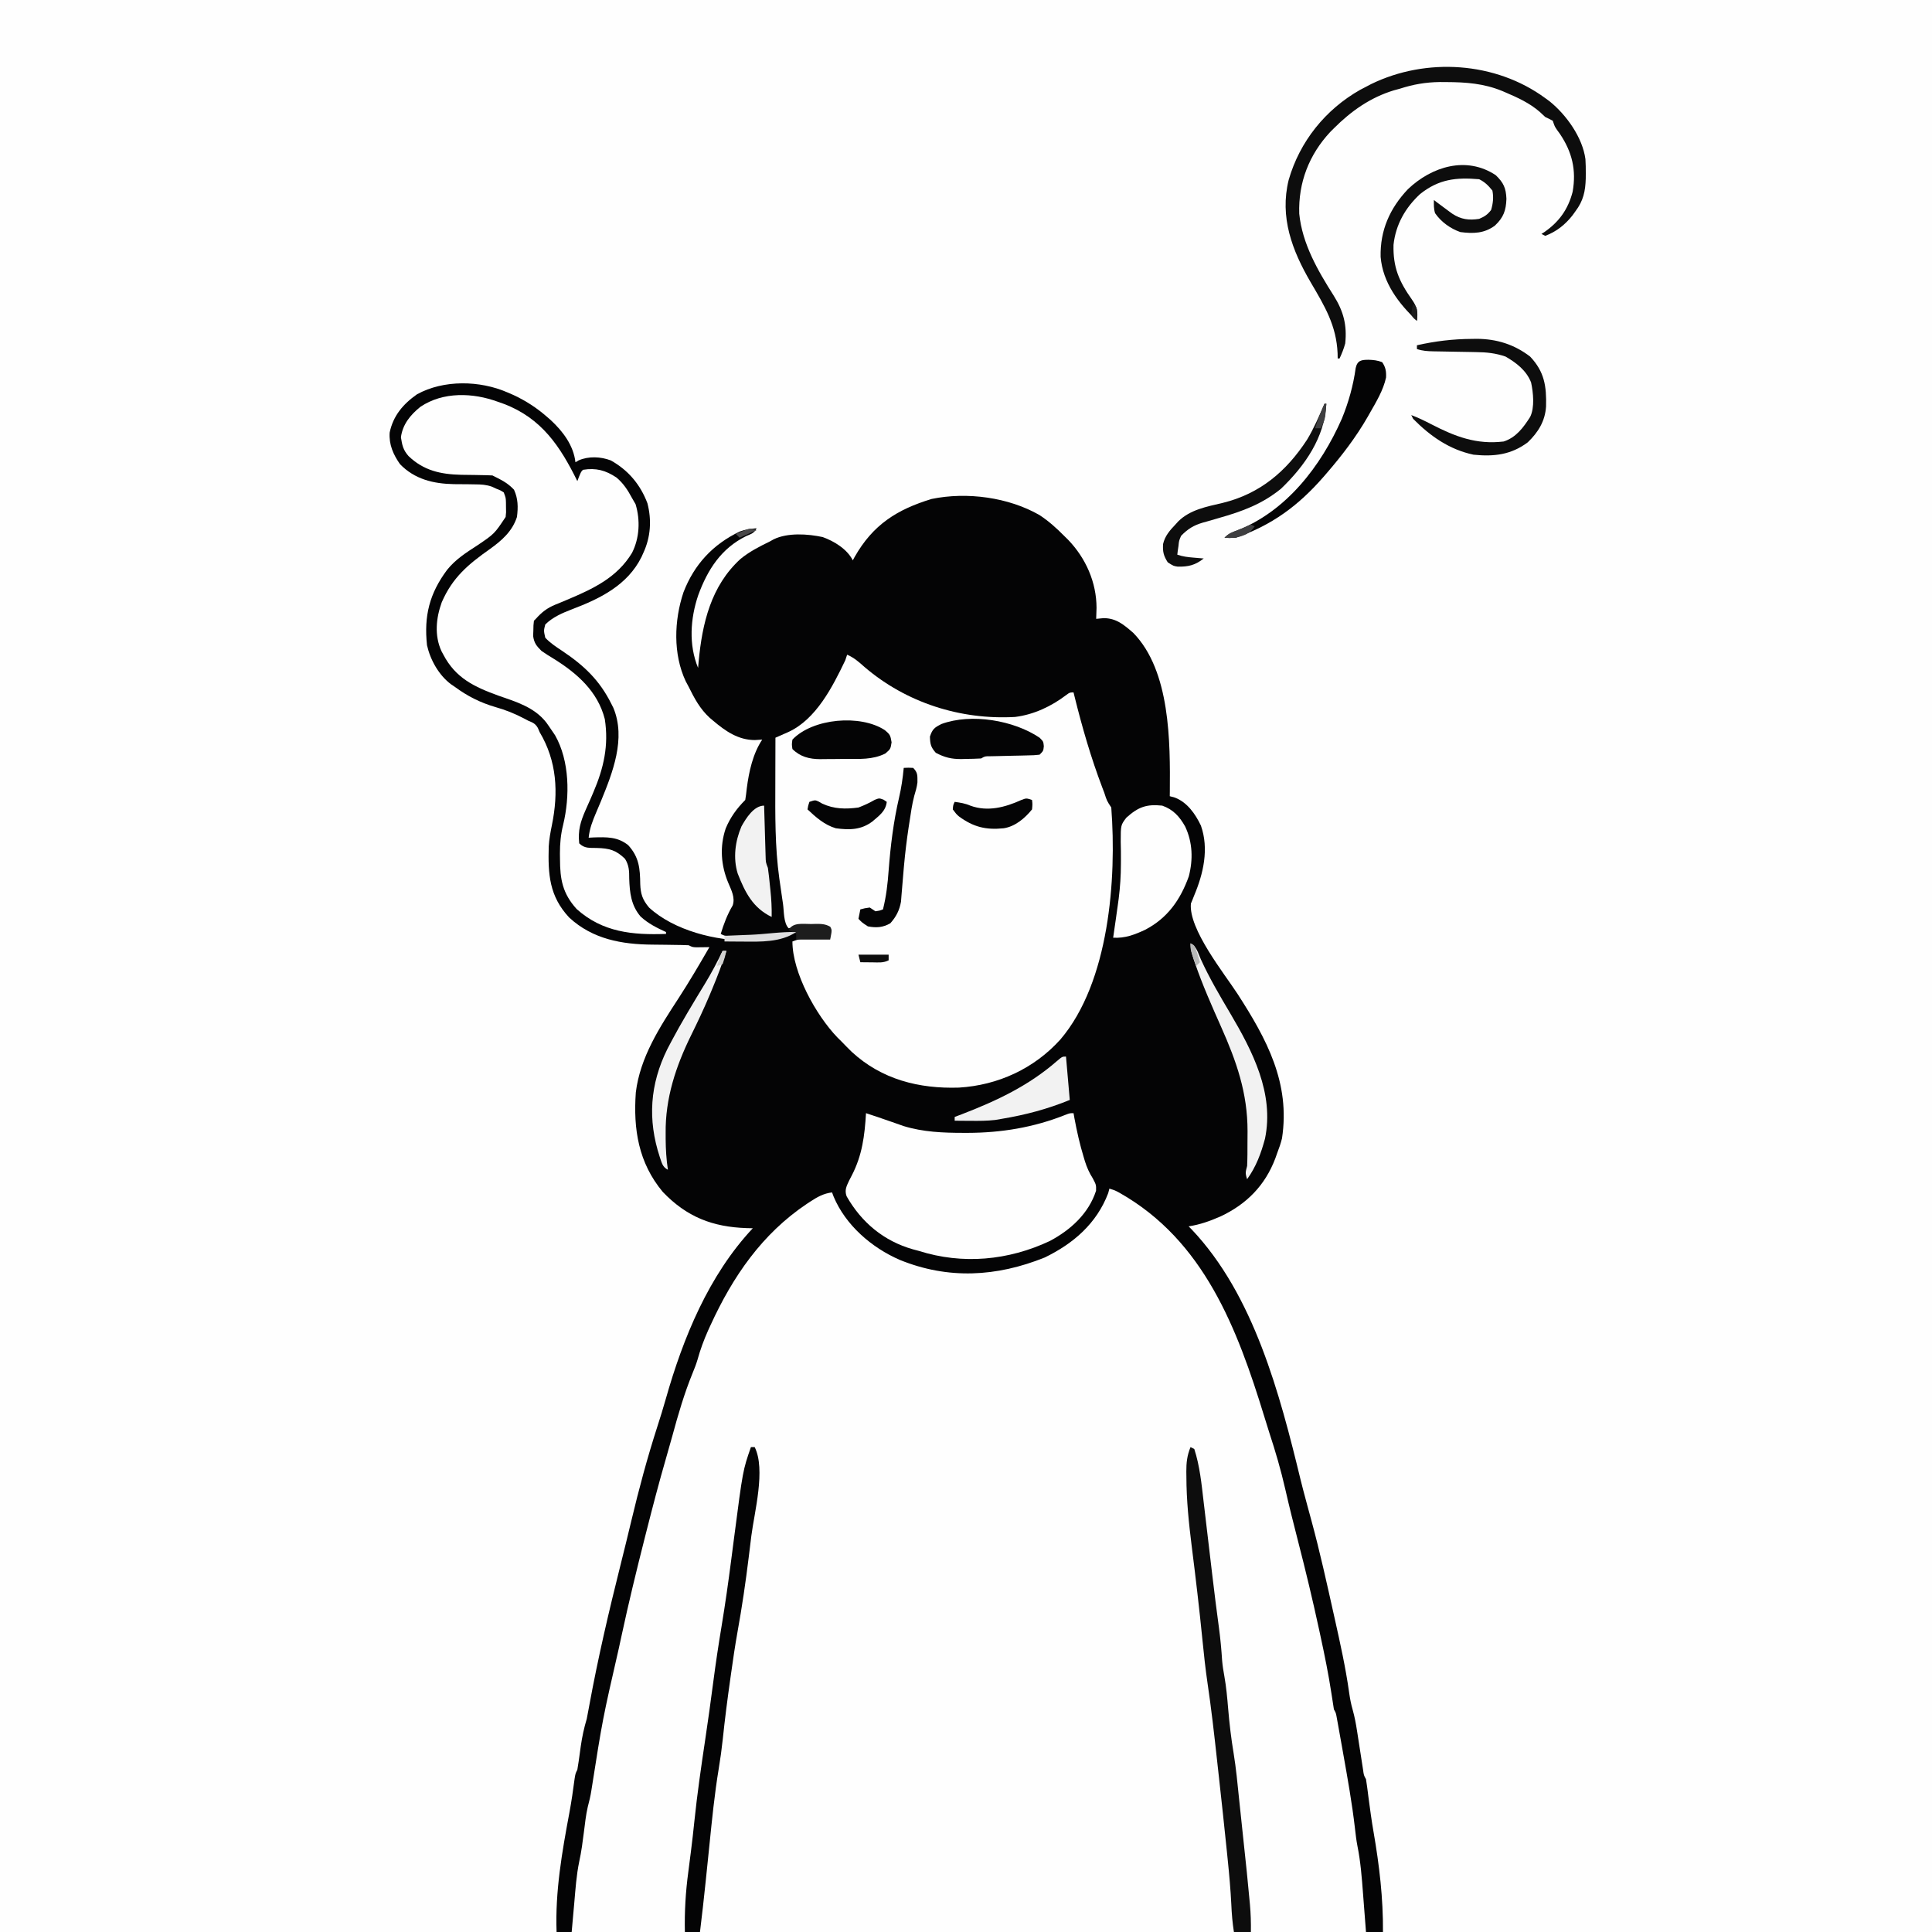 <svg version="1.1" xmlns="http://www.w3.org/2000/svg" width="1024" height="1024">
<rect width="100%" height="100%" fill="#808080" stroke="none"/>
<path d="M0 0 C337.92 0 675.84 0 1024 0 C1024 337.92 1024 675.84 1024 1024 C686.08 1024 348.16 1024 0 1024 C0 686.08 0 348.16 0 0 Z " fill="#FEFEFE" transform="translate(0,0)"/>
<path d="M0 0 C1.034 0.447 2.068 0.895 3.133 1.355 C9.774 4.46 15.491 8.173 21 13 C21.922 13.799 21.922 13.799 22.863 14.613 C29.359 20.648 34.974 28.045 36 37 C36.544 36.68 37.088 36.361 37.648 36.031 C42.989 33.689 49.329 33.994 54.727 36.027 C64.015 41.218 70.408 48.823 74.156 58.75 C76.458 67.617 75.862 76.698 72 85 C71.507 86.104 71.507 86.104 71.004 87.23 C63.573 102.169 49.099 109.267 34.216 114.912 C29.16 116.849 23.895 119.105 20 123 C19.162 126.242 19.162 126.242 20 130 C22.645 132.832 25.779 134.869 29 137 C40.503 144.704 48.739 152.461 55 165 C55.543 166.073 55.543 166.073 56.098 167.168 C62.884 183.487 55.689 201.556 49.478 216.734 C48.675 218.665 47.861 220.592 47.035 222.514 C45.116 227.015 43.49 231.077 43 236 C43.846 235.954 44.691 235.907 45.562 235.859 C52.512 235.638 58.413 235.456 64 240 C69.748 246.339 70.234 252.272 70.342 260.576 C70.539 265.812 71.53 268.861 75 273 C88.142 285.155 110.657 290.825 128.096 290.445 C134.172 290.183 140.098 289.509 146 288 C146.753 287.813 147.506 287.626 148.281 287.434 C148.848 287.291 149.416 287.147 150 287 C149.401 287.072 148.801 287.144 148.184 287.219 C140.741 287.981 133.353 288.111 125.875 288.125 C124.843 288.13 123.811 288.134 122.748 288.139 C121.291 288.136 121.291 288.136 119.805 288.133 C118.928 288.132 118.051 288.131 117.148 288.129 C115 288 115 288 113 287 C114.639 281.636 116.472 276.764 119.328 271.922 C120.773 267.79 118.612 263.772 117 259.938 C113.122 250.685 112.374 240.77 115.625 231.125 C118.047 225.269 121.536 220.464 126 216 C126.343 213.948 126.6 211.882 126.812 209.812 C127.951 200.995 130.019 191.472 135 184 C133.701 184.082 132.401 184.165 131.062 184.25 C122.278 184.222 115.502 179.516 109 174 C108.392 173.487 107.783 172.974 107.156 172.445 C102.019 167.737 99.066 162.194 96 156 C95.483 155.029 94.966 154.059 94.434 153.059 C87.674 138.638 88.281 120.846 93.25 105.949 C98.928 91.185 108.857 80.501 123.105 73.711 C126.062 72.601 128.859 72.262 132 72 C130.651 74.699 129.24 74.916 126.5 76.125 C113.252 82.655 106.035 93.909 101.062 107.5 C96.887 119.843 95.944 133.752 101 146 C101.098 144.875 101.196 143.749 101.297 142.59 C103.205 122.321 107.832 102.595 123.405 88.318 C128.133 84.411 133.515 81.675 139 79 C139.683 78.62 140.366 78.239 141.07 77.848 C148.482 74.242 159.128 74.949 167.043 76.656 C173.138 78.849 180.019 83.039 183 89 C183.329 88.394 183.657 87.788 183.996 87.164 C193.676 70.114 206.406 62.045 224.79 56.456 C243.549 52.587 265.581 55.583 282 65.02 C286.831 68.209 290.942 71.886 295 76 C295.721 76.71 296.441 77.421 297.184 78.152 C306.535 87.928 312.144 100.598 312.188 114.125 C312.14 116.084 312.083 118.042 312 120 C313.299 119.876 314.599 119.752 315.938 119.625 C322.684 119.636 326.742 123.181 331.652 127.43 C351.375 147.623 351.245 185.332 351.035 211.605 C351.018 212.791 351.018 212.791 351 214 C351.905 214.248 352.81 214.495 353.742 214.75 C360.26 217.251 364.55 223.38 367.5 229.562 C371.877 241.938 368.809 255.075 363.902 266.703 C363.605 267.461 363.307 268.219 363 269 C362.738 269.624 362.477 270.248 362.207 270.891 C360.881 284.401 379.9 307.985 386.938 318.812 C402.438 342.814 414.967 366.019 410.488 395.352 C409.827 398.005 409 400.457 408 403 C407.648 403.991 407.296 404.983 406.934 406.004 C401.5 420.333 391.689 430.285 377.863 436.75 C372.267 439.193 367.072 441.068 361 442 C361.51 442.513 362.021 443.026 362.547 443.555 C395.608 478.375 409.321 530.905 420.355 576.368 C421.227 579.927 422.17 583.462 423.125 587 C423.432 588.15 423.739 589.3 424.055 590.484 C424.719 592.955 425.391 595.424 426.07 597.891 C430.582 614.462 434.261 631.241 438 648 C438.151 648.674 438.302 649.349 438.457 650.044 C441.349 662.99 444.226 675.911 446.064 689.057 C446.511 692.219 447.062 695.211 447.962 698.279 C448.996 701.984 449.668 705.594 450.254 709.395 C450.36 710.068 450.465 710.741 450.574 711.435 C450.908 713.56 451.236 715.686 451.562 717.812 C451.893 719.956 452.225 722.1 452.561 724.243 C452.864 726.174 453.162 728.106 453.459 730.038 C453.843 732.918 453.843 732.918 455 735 C455.241 736.37 455.439 737.748 455.613 739.129 C455.725 739.986 455.836 740.842 455.951 741.725 C456.071 742.661 456.19 743.598 456.312 744.562 C457.114 750.727 457.952 756.874 459.016 763 C462.054 780.517 464 798.196 464 816 C319.46 816 174.92 816 26 816 C26 796.221 26 796.221 27.188 787.188 C27.317 786.152 27.446 785.116 27.58 784.05 C28.957 773.507 30.86 763.062 32.816 752.613 C33.915 746.695 34.766 740.758 35.551 734.79 C36 732 36 732 37 730 C37.263 728.565 37.485 727.121 37.684 725.676 C37.807 724.811 37.93 723.947 38.057 723.057 C38.308 721.247 38.558 719.437 38.807 717.627 C39.526 712.595 40.536 707.88 42 703 C42.446 700.797 42.86 698.588 43.25 696.375 C47.884 671.006 53.736 645.972 60.011 620.969 C61.913 613.388 63.776 605.801 65.586 598.198 C69.619 581.278 74.072 564.65 79.416 548.1 C80.976 543.263 82.479 538.421 83.862 533.53 C93.051 501.098 106.641 467.906 130 443 C128.912 442.974 127.824 442.948 126.703 442.922 C108.652 442.308 95.015 437.035 82.293 423.746 C69.398 408.302 66.603 390.468 68 371 C70.243 352.461 80.626 336.446 90.603 321.154 C96.358 312.28 101.718 303.161 107 294 C106.374 294.012 105.747 294.023 105.102 294.035 C103.876 294.049 103.876 294.049 102.625 294.062 C101.813 294.074 101.001 294.086 100.164 294.098 C98 294 98 294 96 293 C93.528 292.892 91.079 292.839 88.605 292.824 C87.076 292.801 85.547 292.777 84.018 292.752 C81.62 292.717 79.222 292.688 76.824 292.674 C60.581 292.564 45.071 289.782 32.688 278.312 C22.085 266.968 21.432 255.297 21.842 240.604 C22.072 236.807 22.731 233.158 23.5 229.438 C27.069 212.018 26.183 195.396 17 180 C16.691 179.277 16.381 178.554 16.062 177.809 C14.695 175.481 13.469 175.029 11 174 C10.265 173.609 9.53 173.219 8.773 172.816 C3.765 170.198 -1.063 168.265 -6.496 166.734 C-14.529 164.379 -21.275 160.965 -28 156 C-28.617 155.584 -29.235 155.167 -29.871 154.738 C-36.371 149.918 -40.908 141.836 -42.676 134.008 C-44.352 118.457 -41.376 106.568 -32 94 C-27.523 88.465 -22.019 84.956 -16.082 81.117 C-6.946 74.949 -6.946 74.949 -1 66 C-0.723 63.511 -0.723 63.511 -0.812 60.938 C-0.822 59.652 -0.822 59.652 -0.832 58.34 C-0.914 55.845 -0.914 55.845 -2 53 C-3.782 51.858 -3.782 51.858 -6 51 C-6.742 50.656 -7.485 50.313 -8.249 49.958 C-11.403 48.86 -13.926 48.745 -17.262 48.727 C-18.464 48.706 -19.666 48.685 -20.904 48.664 C-23.407 48.638 -25.909 48.62 -28.412 48.609 C-39.247 48.401 -49.221 46.055 -57 38 C-60.578 32.89 -62.907 27.6 -62.473 21.285 C-60.626 12.359 -55.328 6.143 -48 1 C-33.851 -6.81 -14.591 -6.386 0 0 Z " fill="#FEFEFE" transform="translate(269,208)"/>
<path d="M0 0 C1.034 0.447 2.068 0.895 3.133 1.355 C9.774 4.46 15.491 8.173 21 13 C21.922 13.799 21.922 13.799 22.863 14.613 C29.359 20.648 34.974 28.045 36 37 C36.544 36.68 37.088 36.361 37.648 36.031 C42.989 33.689 49.329 33.994 54.727 36.027 C64.015 41.218 70.408 48.823 74.156 58.75 C76.458 67.617 75.862 76.698 72 85 C71.507 86.104 71.507 86.104 71.004 87.23 C63.573 102.169 49.099 109.267 34.216 114.912 C29.16 116.849 23.895 119.105 20 123 C19.162 126.242 19.162 126.242 20 130 C22.645 132.832 25.779 134.869 29 137 C40.503 144.704 48.739 152.461 55 165 C55.543 166.073 55.543 166.073 56.098 167.168 C62.884 183.487 55.689 201.556 49.478 216.734 C48.675 218.665 47.861 220.592 47.035 222.514 C45.116 227.015 43.49 231.077 43 236 C43.846 235.954 44.691 235.907 45.562 235.859 C52.512 235.638 58.413 235.456 64 240 C69.748 246.339 70.234 252.272 70.342 260.576 C70.539 265.812 71.53 268.861 75 273 C88.142 285.155 110.657 290.825 128.096 290.445 C134.172 290.183 140.098 289.509 146 288 C146.753 287.813 147.506 287.626 148.281 287.434 C148.848 287.291 149.416 287.147 150 287 C149.401 287.072 148.801 287.144 148.184 287.219 C140.741 287.981 133.353 288.111 125.875 288.125 C124.843 288.13 123.811 288.134 122.748 288.139 C121.291 288.136 121.291 288.136 119.805 288.133 C118.928 288.132 118.051 288.131 117.148 288.129 C115 288 115 288 113 287 C114.639 281.636 116.472 276.764 119.328 271.922 C120.773 267.79 118.612 263.772 117 259.938 C113.122 250.685 112.374 240.77 115.625 231.125 C118.047 225.269 121.536 220.464 126 216 C126.343 213.948 126.6 211.882 126.812 209.812 C127.951 200.995 130.019 191.472 135 184 C133.701 184.082 132.401 184.165 131.062 184.25 C122.278 184.222 115.502 179.516 109 174 C108.392 173.487 107.783 172.974 107.156 172.445 C102.019 167.737 99.066 162.194 96 156 C95.483 155.029 94.966 154.059 94.434 153.059 C87.674 138.638 88.281 120.846 93.25 105.949 C98.928 91.185 108.857 80.501 123.105 73.711 C126.062 72.601 128.859 72.262 132 72 C130.651 74.699 129.24 74.916 126.5 76.125 C113.252 82.655 106.035 93.909 101.062 107.5 C96.887 119.843 95.944 133.752 101 146 C101.098 144.875 101.196 143.749 101.297 142.59 C103.205 122.321 107.832 102.595 123.405 88.318 C128.133 84.411 133.515 81.675 139 79 C139.683 78.62 140.366 78.239 141.07 77.848 C148.482 74.242 159.128 74.949 167.043 76.656 C173.138 78.849 180.019 83.039 183 89 C183.329 88.394 183.657 87.788 183.996 87.164 C193.676 70.114 206.406 62.045 224.79 56.456 C243.549 52.587 265.581 55.583 282 65.02 C286.831 68.209 290.942 71.886 295 76 C295.721 76.71 296.441 77.421 297.184 78.152 C306.535 87.928 312.144 100.598 312.188 114.125 C312.14 116.084 312.083 118.042 312 120 C313.299 119.876 314.599 119.752 315.938 119.625 C322.684 119.636 326.742 123.181 331.652 127.43 C351.375 147.623 351.245 185.332 351.035 211.605 C351.018 212.791 351.018 212.791 351 214 C351.905 214.248 352.81 214.495 353.742 214.75 C360.26 217.251 364.55 223.38 367.5 229.562 C371.877 241.938 368.809 255.075 363.902 266.703 C363.605 267.461 363.307 268.219 363 269 C362.738 269.624 362.477 270.248 362.207 270.891 C360.881 284.401 379.9 307.985 386.938 318.812 C402.438 342.814 414.967 366.019 410.488 395.352 C409.827 398.005 409 400.457 408 403 C407.648 403.991 407.296 404.983 406.934 406.004 C401.5 420.333 391.689 430.285 377.863 436.75 C372.267 439.193 367.072 441.068 361 442 C361.51 442.513 362.021 443.026 362.547 443.555 C395.608 478.375 409.321 530.905 420.355 576.368 C421.227 579.927 422.17 583.462 423.125 587 C423.432 588.15 423.739 589.3 424.055 590.484 C424.719 592.955 425.391 595.424 426.07 597.891 C430.582 614.462 434.261 631.241 438 648 C438.151 648.674 438.302 649.349 438.457 650.044 C441.349 662.99 444.226 675.911 446.064 689.057 C446.511 692.219 447.062 695.211 447.962 698.279 C448.996 701.984 449.668 705.594 450.254 709.395 C450.36 710.068 450.465 710.741 450.574 711.435 C450.908 713.56 451.236 715.686 451.562 717.812 C451.893 719.956 452.225 722.1 452.561 724.243 C452.864 726.174 453.162 728.106 453.459 730.038 C453.843 732.918 453.843 732.918 455 735 C455.241 736.37 455.439 737.748 455.613 739.129 C455.725 739.986 455.836 740.842 455.951 741.725 C456.071 742.661 456.19 743.598 456.312 744.562 C457.114 750.727 457.952 756.874 459.016 763 C462.046 780.472 464.155 798.232 464 816 C461.03 816 458.06 816 455 816 C454.92 814.937 454.839 813.874 454.756 812.778 C454.453 808.784 454.142 804.79 453.828 800.796 C453.694 799.077 453.562 797.357 453.433 795.638 C452.789 787.127 452.147 778.724 450.456 770.344 C449.862 767.289 449.515 764.228 449.164 761.137 C447.624 747.729 445.238 734.47 442.875 721.188 C442.693 720.159 442.511 719.131 442.324 718.072 C441.801 715.124 441.273 712.177 440.742 709.23 C440.502 707.879 440.502 707.879 440.256 706.5 C440.031 705.259 440.031 705.259 439.8 703.993 C439.669 703.267 439.539 702.542 439.404 701.794 C439.055 699.911 439.055 699.911 438 698 C437.536 695.214 437.108 692.431 436.699 689.637 C435.12 679.273 433.038 669.054 430.812 658.812 C430.618 657.912 430.424 657.011 430.225 656.083 C426.792 640.167 422.993 624.368 418.926 608.603 C416.576 599.456 414.272 590.3 412.176 581.092 C409.873 571.035 407.018 561.255 403.794 551.459 C402.87 548.596 401.989 545.721 401.109 542.844 C386.791 496.158 369.131 449.529 324.426 424.242 C321.962 422.903 321.962 422.903 319 422 C318.691 423.176 318.691 423.176 318.375 424.375 C312.261 440.493 299.897 451.149 284.688 458.516 C259.178 468.784 233.484 470.215 207.789 459.723 C192.871 453.21 179.17 441.337 172.816 426.176 C172.547 425.458 172.278 424.74 172 424 C167.529 424.558 164.266 426.384 160.562 428.812 C159.957 429.207 159.352 429.602 158.728 430.008 C134.87 445.966 119.359 468.658 107.562 494.438 C106.943 495.786 106.943 495.786 106.311 497.161 C104.032 502.266 102.171 507.337 100.679 512.726 C99.965 515.118 99.082 517.384 98.125 519.688 C93.693 530.524 90.438 541.708 87.377 552.992 C86.279 557.014 85.133 561.021 83.969 565.024 C80.234 577.907 76.861 590.874 73.562 603.875 C73.136 605.554 73.136 605.554 72.7 607.266 C68.346 624.414 64.177 641.576 60.458 658.874 C59.95 661.233 59.437 663.59 58.923 665.947 C50.382 703.17 50.382 703.17 44.457 740.852 C44.015 743.898 43.285 746.789 42.51 749.764 C41.524 754.083 41.05 758.483 40.5 762.875 C39.831 768.179 39.158 773.432 38.008 778.656 C36.502 785.892 36.018 793.273 35.375 800.625 C35.24 802.121 35.105 803.617 34.969 805.113 C34.64 808.742 34.318 812.371 34 816 C31.36 816 28.72 816 26 816 C25.204 794.555 28.883 773.626 32.816 752.613 C33.915 746.695 34.766 740.758 35.551 734.79 C36 732 36 732 37 730 C37.263 728.565 37.485 727.121 37.684 725.676 C37.807 724.811 37.93 723.947 38.057 723.057 C38.308 721.247 38.558 719.437 38.807 717.627 C39.526 712.595 40.536 707.88 42 703 C42.446 700.797 42.86 698.588 43.25 696.375 C47.884 671.006 53.736 645.972 60.011 620.969 C61.913 613.388 63.776 605.801 65.586 598.198 C69.619 581.278 74.072 564.65 79.416 548.1 C80.976 543.263 82.479 538.421 83.862 533.53 C93.051 501.098 106.641 467.906 130 443 C128.912 442.974 127.824 442.948 126.703 442.922 C108.652 442.308 95.015 437.035 82.293 423.746 C69.398 408.302 66.603 390.468 68 371 C70.243 352.461 80.626 336.446 90.603 321.154 C96.358 312.28 101.718 303.161 107 294 C106.374 294.012 105.747 294.023 105.102 294.035 C103.876 294.049 103.876 294.049 102.625 294.062 C101.813 294.074 101.001 294.086 100.164 294.098 C98 294 98 294 96 293 C93.528 292.892 91.079 292.839 88.605 292.824 C87.076 292.801 85.547 292.777 84.018 292.752 C81.62 292.717 79.222 292.688 76.824 292.674 C60.581 292.564 45.071 289.782 32.688 278.312 C22.085 266.968 21.432 255.297 21.842 240.604 C22.072 236.807 22.731 233.158 23.5 229.438 C27.069 212.018 26.183 195.396 17 180 C16.691 179.277 16.381 178.554 16.062 177.809 C14.695 175.481 13.469 175.029 11 174 C10.265 173.609 9.53 173.219 8.773 172.816 C3.765 170.198 -1.063 168.265 -6.496 166.734 C-14.529 164.379 -21.275 160.965 -28 156 C-28.617 155.584 -29.235 155.167 -29.871 154.738 C-36.371 149.918 -40.908 141.836 -42.676 134.008 C-44.352 118.457 -41.376 106.568 -32 94 C-27.523 88.465 -22.019 84.956 -16.082 81.117 C-6.946 74.949 -6.946 74.949 -1 66 C-0.723 63.511 -0.723 63.511 -0.812 60.938 C-0.822 59.652 -0.822 59.652 -0.832 58.34 C-0.914 55.845 -0.914 55.845 -2 53 C-3.782 51.858 -3.782 51.858 -6 51 C-6.742 50.656 -7.485 50.313 -8.249 49.958 C-11.403 48.86 -13.926 48.745 -17.262 48.727 C-18.464 48.706 -19.666 48.685 -20.904 48.664 C-23.407 48.638 -25.909 48.62 -28.412 48.609 C-39.247 48.401 -49.221 46.055 -57 38 C-60.578 32.89 -62.907 27.6 -62.473 21.285 C-60.626 12.359 -55.328 6.143 -48 1 C-33.851 -6.81 -14.591 -6.386 0 0 Z " fill="#040405" transform="translate(269,208)"/>
<path d="M0 0 C3.665 1.572 6.224 3.858 9.188 6.5 C31.329 25.471 60.057 34.63 89 33 C98.95 31.772 108.299 27.355 116.25 21.281 C118 20 118 20 120 20 C120.273 21.108 120.273 21.108 120.551 22.238 C124.611 38.627 129.25 54.651 135.25 70.438 C135.603 71.368 135.957 72.299 136.321 73.257 C137.66 77.429 137.66 77.429 140 81 C142.881 118.835 138.932 173.501 113.079 203.889 C99.178 219.351 79.947 228.222 59.223 229.453 C38.074 230.118 18.316 225.161 2.438 210.5 C0.582 208.702 -1.208 206.863 -3 205 C-3.736 204.272 -4.472 203.543 -5.23 202.793 C-16.47 191.075 -29 168.569 -29 152 C-24.376 150.193 -20.575 149.782 -15.625 149.875 C-14.38 149.893 -13.135 149.911 -11.852 149.93 C-10.911 149.953 -9.97 149.976 -9 150 C-9.379 146.709 -9.379 146.709 -11 144 C-13.615 143.9 -16.198 143.861 -18.812 143.875 C-19.538 143.871 -20.263 143.867 -21.01 143.863 C-24.509 143.87 -27.631 144.066 -31 145 C-33.77 142.23 -33.431 135.815 -34 132 C-34.122 131.186 -34.243 130.373 -34.369 129.535 C-34.776 126.774 -35.171 124.013 -35.562 121.25 C-35.689 120.383 -35.816 119.516 -35.947 118.622 C-38.278 101.79 -38.126 84.955 -38.062 68 C-38.057 65.664 -38.053 63.328 -38.049 60.992 C-38.038 55.328 -38.021 49.664 -38 44 C-37.379 43.727 -36.758 43.455 -36.118 43.174 C-35.305 42.815 -34.492 42.457 -33.654 42.087 C-32.847 41.732 -32.04 41.377 -31.209 41.011 C-16.41 34.237 -7.725 17.025 -1 3 C-0.67 2.01 -0.34 1.02 0 0 Z " fill="#FEFEFE" transform="translate(449,347)"/>
<path d="M0 0 C1.46 0.51 1.46 0.51 2.949 1.031 C23.058 8.652 32.889 23.525 42 42 C42.464 40.793 42.464 40.793 42.938 39.562 C44 37 44 37 45 36 C51.918 34.896 56.953 36.243 62.738 40.094 C66.435 43.21 68.732 46.771 71 51 C71.619 52.072 72.238 53.145 72.875 54.25 C75.407 62.691 75 72.075 71 80 C63.046 93.207 50.264 99.104 36.582 104.887 C35.867 105.19 35.151 105.494 34.414 105.807 C33.054 106.377 31.688 106.935 30.316 107.479 C25.947 109.288 23.14 111.487 20 115 C19.67 115.33 19.34 115.66 19 116 C18.722 118.423 18.722 118.423 18.688 121.25 C18.65 122.204 18.613 123.158 18.574 124.141 C19.132 127.887 20.337 129.324 23 132 C25.192 133.513 27.342 134.897 29.625 136.25 C41.938 143.91 52.855 153.532 56.562 168.152 C58.708 182.117 56.007 194.03 50.508 206.895 C50.057 207.95 49.606 209.006 49.142 210.094 C48.231 212.2 47.303 214.298 46.354 216.387 C43.632 222.586 42.265 227.214 43 234 C45.801 236.801 48.558 236.341 52.312 236.438 C59.028 236.641 62.452 237.535 67.281 242.207 C69.447 245.726 69.505 248.682 69.5 252.688 C69.75 260.16 70.482 266.893 75.539 272.797 C79.535 276.483 84.082 278.757 89 281 C89 281.33 89 281.66 89 282 C71.327 282.634 55.402 281.162 41.637 268.809 C34.146 260.531 32.82 253.024 32.812 242.312 C32.8 241.357 32.788 240.401 32.775 239.416 C32.764 234.077 33.205 229.278 34.496 224.099 C38.114 209.035 37.927 190.277 30.188 176.688 C29.153 175.106 28.092 173.542 27 172 C26.536 171.34 26.072 170.68 25.594 170 C19.257 161.833 9.557 158.967 0.125 155.688 C-12.503 151.1 -22.526 146.42 -29 134 C-29.507 133.064 -29.507 133.064 -30.023 132.109 C-33.813 123.836 -32.899 114.592 -29.875 106.25 C-24.175 93.076 -15.859 86.113 -4.25 77.938 C2.046 73.416 7.565 68.543 10 61 C10.651 55.796 10.622 51.368 8.438 46.562 C5.481 43.455 2.831 41.915 -1 40 C-1.99 39.505 -1.99 39.505 -3 39 C-4.903 38.893 -6.809 38.845 -8.715 38.824 C-9.877 38.8 -11.039 38.777 -12.236 38.752 C-14.668 38.71 -17.101 38.678 -19.533 38.658 C-30.406 38.401 -39.461 36.44 -47.473 28.723 C-50.334 25.495 -50.856 22.938 -51.5 18.75 C-50.586 11.897 -46.485 6.904 -41.188 2.625 C-29.167 -5.479 -13.251 -4.927 0 0 Z " fill="#FEFEFE" transform="translate(264,213)"/>
<path d="M0 0 C1.176 0.392 2.351 0.784 3.562 1.188 C4.382 1.458 5.202 1.729 6.047 2.008 C8.209 2.734 10.365 3.482 12.516 4.242 C13.781 4.682 15.047 5.122 16.312 5.562 C17.484 5.976 18.656 6.39 19.863 6.816 C30.252 10.018 40.897 10.44 51.688 10.438 C52.403 10.439 53.119 10.44 53.856 10.442 C71.726 10.413 88.968 7.559 105.621 0.918 C108 0 108 0 110 0 C110.159 0.897 110.317 1.794 110.48 2.719 C111.797 9.761 113.334 16.647 115.438 23.5 C115.63 24.145 115.823 24.79 116.022 25.455 C117.083 28.799 118.348 31.655 120.223 34.594 C122 38 122 38 121.934 41.105 C118.021 53.237 108.405 61.914 97.438 67.75 C75.467 78.086 51.198 80.365 28 73 C26.958 72.723 25.917 72.446 24.844 72.16 C9.371 67.742 -2.367 57.932 -10.285 44.043 C-11.457 40.694 -10.332 38.712 -8.879 35.598 C-8.444 34.761 -8.01 33.924 -7.562 33.062 C-1.994 22.308 -0.715 12.012 0 0 Z " fill="#FEFEFE" transform="translate(459,590)"/>
<path d="M0 0 C0.66 0.33 1.32 0.66 2 1 C4.913 9.99 5.862 19.552 6.938 28.898 C7.105 30.305 7.273 31.711 7.441 33.117 C7.88 36.793 8.311 40.47 8.74 44.147 C9.421 49.978 10.117 55.807 10.809 61.637 C11.061 63.761 11.312 65.886 11.563 68.011 C12.663 77.318 13.829 86.615 15.088 95.902 C15.862 101.669 16.382 107.397 16.758 113.203 C17 115.995 17.432 118.682 17.938 121.438 C18.953 127.107 19.459 132.766 19.938 138.5 C20.611 146.505 21.535 154.412 22.859 162.336 C24.164 170.346 24.919 178.416 25.742 186.487 C26.15 190.457 26.575 194.426 27 198.395 C30.081 227.327 30.081 227.327 31.25 239.875 C31.33 240.71 31.41 241.545 31.492 242.406 C31.933 247.291 32.067 252.094 32 257 C29.03 257 26.06 257 23 257 C22.233 252.126 21.828 247.376 21.625 242.438 C21.235 234.381 20.498 226.375 19.68 218.352 C19.548 217.05 19.416 215.748 19.281 214.407 C17.911 200.921 16.445 187.446 14.948 173.974 C14.647 171.267 14.349 168.56 14.052 165.853 C12.563 152.253 11.03 138.675 9.022 125.141 C7.915 117.618 7.097 110.081 6.35 102.516 C4.704 85.909 2.755 69.348 0.663 52.792 C-0.895 40.395 -2.178 28.073 -2.188 15.562 C-2.2 14.718 -2.212 13.873 -2.225 13.002 C-2.236 8.258 -1.834 4.459 0 0 Z " fill="#0D0D0D" transform="translate(631,767)"/>
<path d="M0 0 C0.66 0 1.32 0 2 0 C7.933 11.867 1.811 34.537 0.229 47.026 C-0.248 50.795 -0.705 54.566 -1.16 58.338 C-2.781 71.574 -4.711 84.703 -7.081 97.824 C-8.426 105.294 -9.508 112.798 -10.562 120.312 C-10.667 121.048 -10.772 121.784 -10.879 122.542 C-12.407 133.296 -13.796 144.06 -14.924 154.865 C-15.473 159.991 -16.161 165.068 -17.011 170.153 C-19.299 183.911 -20.656 197.754 -22.062 211.625 C-22.572 216.597 -23.085 221.568 -23.598 226.539 C-23.719 227.717 -23.84 228.894 -23.964 230.107 C-24.891 239.082 -25.9 248.045 -27 257 C-29.64 257 -32.28 257 -35 257 C-35.233 246.238 -34.623 235.874 -33.188 225.188 C-32.905 223 -32.626 220.811 -32.347 218.623 C-32.161 217.158 -31.973 215.693 -31.784 214.228 C-31.097 208.873 -30.506 203.511 -29.951 198.141 C-28.465 183.81 -26.391 169.583 -24.264 155.336 C-22.727 145.026 -21.272 134.714 -19.938 124.375 C-18.663 114.549 -17.186 104.775 -15.562 95 C-13.617 83.276 -11.958 71.536 -10.438 59.75 C-10.227 58.129 -10.017 56.508 -9.807 54.887 C-9.704 54.094 -9.602 53.302 -9.496 52.485 C-9.394 51.701 -9.292 50.917 -9.188 50.109 C-9.087 49.333 -8.986 48.557 -8.882 47.758 C-4.271 12.292 -4.271 12.292 0 0 Z " fill="#040405" transform="translate(398,767)"/>
<path d="M0 0 C5.764 1.997 9.211 5.806 12.129 11.016 C16.136 19.448 16.415 28.55 14.082 37.535 C9.583 49.983 2.82 59.628 -9.062 65.812 C-14.621 68.404 -19.756 70.378 -26 70 C-25.866 69.063 -25.732 68.126 -25.594 67.16 C-25.502 66.516 -25.411 65.871 -25.316 65.208 C-25.099 63.69 -24.877 62.172 -24.652 60.656 C-24.252 57.918 -23.872 55.179 -23.5 52.438 C-23.36 51.413 -23.219 50.389 -23.075 49.334 C-22.308 43.218 -21.902 37.198 -21.898 31.035 C-21.894 30.366 -21.89 29.698 -21.885 29.008 C-21.866 25.719 -21.892 22.442 -21.994 19.154 C-21.989 10.299 -21.989 10.299 -19.009 6.387 C-12.772 0.762 -8.359 -0.902 0 0 Z " fill="#FEFEFE" transform="translate(616,427)"/>
<path d="M0 0 C0.779 0.571 1.557 1.142 2.359 1.73 C11.185 8.867 19.78 20.824 21.312 32.347 C21.473 34.865 21.519 37.351 21.5 39.875 C21.494 40.758 21.489 41.642 21.483 42.552 C21.295 49.378 20.195 54.467 16 60 C15.481 60.723 14.961 61.446 14.426 62.191 C10.539 67.111 5.923 70.792 0 73 C-0.66 72.67 -1.32 72.34 -2 72 C-1.492 71.671 -0.984 71.343 -0.461 71.004 C7.352 65.605 12.14 58.901 14.527 49.664 C16.567 38.17 14.278 28.643 7.812 19 C7.049 17.948 7.049 17.948 6.27 16.875 C5 15 5 15 4 12 C2.689 11.29 1.353 10.626 0 10 C-0.949 9.113 -1.898 8.226 -2.875 7.312 C-8.231 2.66 -14.527 -0.245 -21 -3 C-21.61 -3.263 -22.221 -3.525 -22.85 -3.796 C-32.541 -7.763 -41.955 -8.452 -52.375 -8.5 C-53.551 -8.506 -54.728 -8.513 -55.94 -8.519 C-63.409 -8.41 -69.904 -7.288 -77 -5 C-78.07 -4.707 -79.14 -4.415 -80.242 -4.113 C-92.71 -0.321 -102.849 6.849 -112 16 C-112.636 16.636 -113.271 17.271 -113.926 17.926 C-125.166 29.964 -130.918 44.828 -130.375 61.285 C-128.763 77.254 -120.525 91.457 -112.058 104.777 C-106.929 112.978 -104.985 120.271 -106 130 C-106.767 132.875 -107.747 135.286 -109 138 C-109.33 138 -109.66 138 -110 138 C-110.014 137.129 -110.028 136.257 -110.043 135.359 C-110.637 120.533 -116.948 110.165 -124.273 97.688 C-134.169 80.762 -140.847 63.079 -135.969 43.34 C-130.12 22.985 -116.507 6.044 -98.078 -4.395 C-97.062 -4.924 -96.047 -5.454 -95 -6 C-94.087 -6.478 -93.175 -6.956 -92.234 -7.449 C-63.05 -21.658 -26.296 -19.309 0 0 Z " fill="#0D0D0D" transform="translate(819,52)"/>
<path d="M0 0 C4.101 3.984 5.391 6.788 5.625 12.5 C5.417 18.702 4.067 22.405 -0.438 26.66 C-6.113 30.905 -11.951 31.007 -18.812 30.125 C-24.071 28.275 -28.998 24.765 -32.188 20.125 C-32.938 17.723 -32.854 15.629 -32.812 13.125 C-32.316 13.512 -31.82 13.898 -31.309 14.297 C-29.166 15.939 -26.999 17.541 -24.812 19.125 C-24.227 19.55 -23.642 19.976 -23.039 20.414 C-18.369 23.462 -14.204 23.965 -8.812 23.125 C-5.915 21.892 -4.416 20.9 -2.5 18.438 C-1.465 14.956 -1.1 11.679 -1.812 8.125 C-3.988 5.434 -5.723 3.67 -8.812 2.125 C-21.022 1.046 -30.189 2.068 -40.113 9.953 C-47.97 17.233 -53.063 26.184 -54.219 36.887 C-54.503 48.788 -51.343 56.171 -44.438 65.938 C-41.654 69.91 -41.202 72.342 -41.812 77.125 C-51.507 68.037 -59.907 56.949 -61.051 43.277 C-61.374 29.255 -56.2 17.539 -46.562 7.375 C-33.914 -4.656 -15.508 -10.339 0 0 Z " fill="#0D0D0D" transform="translate(792.812,92.875)"/>
<path d="M0 0 C2.732 0.088 4.604 0.305 7.188 1.25 C9.053 3.927 9.415 6.179 9.258 9.414 C7.773 16.215 4.039 22.31 0.625 28.312 C0.245 28.983 -0.135 29.653 -0.526 30.343 C-6.77 41.185 -14.2 50.864 -22.375 60.312 C-22.889 60.907 -23.402 61.502 -23.931 62.115 C-37.181 77.308 -51.275 87.719 -70.375 94.312 C-73.875 94.5 -73.875 94.5 -76.375 94.312 C-74.183 92.12 -72.759 91.603 -69.875 90.562 C-43.6 80.317 -25.271 56.43 -14.195 31.302 C-10.624 22.635 -8.109 13.643 -6.832 4.352 C-5.917 0.27 -3.734 0.019 0 0 Z " fill="#040405" transform="translate(725.375,190.688)"/>
<path d="M0 0 C2 2 2 2 2.25 4.5 C2 7 2 7 0 9 C-2.857 9.303 -2.857 9.303 -6.469 9.379 C-7.762 9.413 -9.055 9.447 -10.387 9.482 C-11.758 9.51 -13.129 9.536 -14.5 9.562 C-17.177 9.62 -19.854 9.686 -22.531 9.754 C-23.723 9.778 -24.915 9.802 -26.143 9.826 C-28.945 9.809 -28.945 9.809 -31 11 C-33.743 11.152 -36.444 11.231 -39.188 11.25 C-39.931 11.271 -40.674 11.291 -41.439 11.312 C-46.712 11.349 -50.324 10.472 -55 8 C-57.663 5.004 -57.984 3.456 -58.125 -0.562 C-56.789 -4.645 -55.659 -5.403 -51.984 -7.273 C-36.094 -13.092 -13.595 -9.191 0 0 Z " fill="#040405" transform="translate(551,391)"/>
<path d="M0 0 C1.418 -0.02 1.418 -0.02 2.865 -0.041 C13.373 0.025 22.681 2.93 31.062 9.375 C38.694 17.416 39.782 25.149 39.504 35.836 C38.991 43.606 35.349 49.487 29.812 54.812 C20.99 61.429 11.889 62.481 1.062 61.375 C-11.737 58.66 -21.847 51.557 -30.938 42.375 C-31.268 41.715 -31.597 41.055 -31.938 40.375 C-28.293 41.737 -24.871 43.4 -21.42 45.193 C-8.716 51.758 2.595 56.125 17.062 54.375 C23.632 52.221 27.45 47.037 31.062 41.375 C33.563 36.375 32.72 28.43 31.566 23.07 C29.069 16.721 23.795 12.7 18.062 9.375 C12.721 7.529 7.968 7.058 2.391 6.996 C1.586 6.979 0.782 6.962 -0.046 6.945 C-2.593 6.892 -5.14 6.851 -7.688 6.812 C-10.249 6.768 -12.81 6.722 -15.371 6.67 C-16.959 6.638 -18.548 6.611 -20.136 6.589 C-23.319 6.53 -25.897 6.388 -28.938 5.375 C-28.938 4.715 -28.938 4.055 -28.938 3.375 C-19.284 1.198 -9.908 0.058 0 0 Z " fill="#0D0D0D" transform="translate(779.938,179.625)"/>
<path d="M0 0 C3.26 1.63 4.018 5.166 5.438 8.375 C9.967 18.314 15.433 27.616 21 37 C32.84 57.062 44.459 79.514 39.471 103.548 C37.37 111.357 34.748 118.425 30 125 C28.894 121.681 29.172 121.206 30 118 C30.2 113.866 30.186 109.733 30.185 105.595 C30.187 103.6 30.206 101.606 30.225 99.611 C30.255 79.221 24.336 62.523 16.182 44.194 C11.306 33.212 6.432 22.238 2.5 10.875 C2.228 10.09 1.956 9.304 1.676 8.495 C0.695 5.544 0 3.13 0 0 Z " fill="#F2F2F2" transform="translate(631,500)"/>
<path d="M0 0 C2.71 2.252 2.961 2.764 3.562 6.438 C3 10 3 10 0.25 12.375 C-6.58 15.79 -13.532 15.221 -21.016 15.24 C-23.294 15.25 -25.572 15.281 -27.85 15.312 C-29.312 15.319 -30.775 15.324 -32.238 15.328 C-33.248 15.347 -33.248 15.347 -34.278 15.366 C-39.99 15.339 -44.873 14.127 -49 10 C-49.367 7.57 -49.367 7.57 -49 5 C-38.2 -6.322 -12.928 -8.495 0 0 Z " fill="#040405" transform="translate(469,387)"/>
<path d="M0 0 C0.66 7.59 1.32 15.18 2 23 C-9.884 27.842 -21.355 30.887 -34 33 C-35.732 33.298 -35.732 33.298 -37.5 33.602 C-41.833 34.095 -46.082 34.108 -50.438 34.062 C-51.264 34.058 -52.091 34.053 -52.943 34.049 C-54.962 34.037 -56.981 34.019 -59 34 C-59 33.34 -59 32.68 -59 32 C-57.777 31.539 -56.553 31.077 -55.293 30.602 C-36.987 23.567 -19.815 15.468 -4.938 2.5 C-2 0 -2 0 0 0 Z " fill="#F2F2F2" transform="translate(565,560)"/>
<path d="M0 0 C0.33 0 0.66 0 1 0 C0.089 17.918 -10.389 32.886 -23 45 C-33.11 53.241 -43.629 57.062 -56.054 60.582 C-58.186 61.188 -60.311 61.812 -62.438 62.438 C-63.099 62.619 -63.761 62.8 -64.443 62.986 C-69.422 64.465 -72.42 66.34 -76 70 C-77.119 72.617 -77.119 72.617 -77.375 75.312 C-77.506 76.196 -77.638 77.079 -77.773 77.988 C-77.886 78.984 -77.886 78.984 -78 80 C-74.992 81.003 -72.462 81.303 -69.312 81.562 C-68.319 81.646 -67.325 81.73 -66.301 81.816 C-65.542 81.877 -64.782 81.938 -64 82 C-68.486 85.558 -72.124 86.433 -77.77 86.332 C-80 86 -80 86 -83.062 84.062 C-85.294 80.535 -85.793 78.451 -85.547 74.336 C-84.535 70.013 -82.003 67.163 -79 64 C-78.493 63.442 -77.987 62.884 -77.465 62.309 C-71.118 56.087 -62.392 54.542 -54 52.562 C-34.161 47.7 -20.244 35.885 -9.248 19.066 C-5.594 13.015 -2.807 6.476 0 0 Z " fill="#0D0D0D" transform="translate(702,214)"/>
<path d="M0 0 C0.66 0 1.32 0 2 0 C-0.195 6.851 -2.73 13.487 -5.5 20.125 C-5.932 21.166 -6.364 22.207 -6.81 23.28 C-9.882 30.586 -13.243 37.707 -16.75 44.812 C-24.831 61.288 -30.419 78.146 -30.188 96.625 C-30.187 97.61 -30.186 98.595 -30.186 99.609 C-30.152 105.16 -29.815 110.51 -29 116 C-31.945 114.528 -32.257 112.189 -33.311 109.224 C-39.828 89.42 -38.543 70.651 -29.25 51.938 C-27.871 49.271 -26.447 46.631 -25 44 C-24.072 42.308 -24.072 42.308 -23.125 40.582 C-20.176 35.342 -17.113 30.177 -14.004 25.031 C-13.477 24.158 -12.95 23.285 -12.407 22.386 C-11.376 20.681 -10.34 18.978 -9.3 17.278 C-5.889 11.658 -2.855 5.921 0 0 Z " fill="#F2F2F2" transform="translate(383,504)"/>
<path d="M0 0 C0.025 0.893 0.05 1.786 0.076 2.706 C0.171 6.022 0.27 9.337 0.372 12.653 C0.416 14.087 0.457 15.522 0.497 16.956 C0.555 19.019 0.619 21.082 0.684 23.145 C0.72 24.386 0.757 25.627 0.795 26.906 C0.871 30.036 0.871 30.036 2 33 C2.462 36.07 2.746 39.162 3.062 42.25 C3.153 43.084 3.244 43.918 3.338 44.777 C3.836 49.548 4.097 54.204 4 59 C-5.936 54.231 -10.096 46.015 -14 36 C-16.545 27.774 -15.343 18.804 -12 11 C-9.583 6.663 -5.438 0 0 0 Z " fill="#F2F2F2" transform="translate(405,427)"/>
<path d="M0 0 C2.375 -0.125 2.375 -0.125 5 0 C7.533 2.533 7.238 4.176 7.266 7.637 C6.981 10.168 6.284 12.452 5.557 14.886 C4.379 19.355 3.761 23.937 3.062 28.5 C2.889 29.614 2.716 30.728 2.537 31.876 C1.568 38.368 0.776 44.855 0.18 51.391 C0.084 52.437 0.084 52.437 -0.014 53.505 C-0.322 56.925 -0.61 60.345 -0.873 63.768 C-0.978 65.015 -1.083 66.262 -1.191 67.547 C-1.276 68.649 -1.36 69.751 -1.448 70.886 C-2.267 75.504 -4.009 78.892 -7.125 82.375 C-11.112 84.628 -14.517 84.843 -19 84 C-22.062 82 -22.062 82 -24 80 C-23.67 78.35 -23.34 76.7 -23 75 C-20.688 74.375 -20.688 74.375 -18 74 C-17.01 74.66 -16.02 75.32 -15 76 C-12.847 75.692 -12.847 75.692 -11 75 C-9.282 68.091 -8.496 61.406 -8 54.312 C-6.998 41.265 -5.439 28.466 -2.465 15.703 C-1.247 10.471 -0.51 5.351 0 0 Z " fill="#040405" transform="translate(479,407)"/>
<path d="M0 0 C0.258 2.238 0.258 2.238 0 5 C-3.827 9.72 -8.909 14.045 -15 15 C-24.447 15.976 -31.118 14.346 -38.766 8.695 C-40.188 7.438 -40.188 7.438 -42 5 C-41.812 2.688 -41.812 2.688 -41 1 C-38.052 1.411 -35.435 1.809 -32.699 3.012 C-23.502 6.379 -14.205 3.891 -5.645 -0.004 C-3 -1 -3 -1 0 0 Z " fill="#040405" transform="translate(547,424)"/>
<path d="M0 0 C0.559 0.379 1.119 0.758 1.695 1.148 C1.141 6.139 -2.359 8.465 -5.957 11.578 C-11.943 16.058 -18.059 16.12 -25.305 15.148 C-31.307 13.375 -35.808 9.364 -40.305 5.148 C-39.992 3.211 -39.992 3.211 -39.305 1.148 C-36.305 0.148 -36.305 0.148 -34.535 0.926 C-33.524 1.5 -33.524 1.5 -32.492 2.086 C-26.243 4.992 -20.067 5.073 -13.305 4.148 C-10.222 2.994 -7.462 1.685 -4.609 0.047 C-2.305 -0.852 -2.305 -0.852 0 0 Z " fill="#040405" transform="translate(468.305,423.852)"/>
<path d="M0 0 C0.724 -0.021 1.449 -0.041 2.195 -0.062 C5.178 -0.085 7.45 -0.071 10.062 1.453 C11 3.25 11 3.25 10 8.25 C4.06 8.25 -1.88 8.25 -8 8.25 C-8 7.26 -8 6.27 -8 5.25 C-9.32 4.59 -10.64 3.93 -12 3.25 C-9.838 -1.075 -4.254 0.03 0 0 Z " fill="#1D1D1D" transform="translate(430,489.75)"/>
<path d="M0 0 C-8.302 5.535 -18.877 5.153 -28.5 5.062 C-29.418 5.058 -30.336 5.053 -31.281 5.049 C-33.521 5.037 -35.76 5.021 -38 5 C-38 4.01 -38 3.02 -38 2 C-37.35 1.975 -36.701 1.95 -36.031 1.924 C-33.042 1.807 -30.052 1.685 -27.062 1.562 C-25.53 1.504 -25.53 1.504 -23.967 1.443 C-15.979 1.112 -7.981 -0.205 0 0 Z " fill="#DEDEDF" transform="translate(422,494)"/>
<path d="M0 0 C5.28 0 10.56 0 16 0 C16 0.99 16 1.98 16 3 C13.116 4.442 10.583 4.094 7.375 4.062 C6.186 4.053 4.998 4.044 3.773 4.035 C2.858 4.024 1.943 4.012 1 4 C0.67 2.68 0.34 1.36 0 0 Z " fill="#0D0D0D" transform="translate(455,506)"/>
<path d="M0 0 C0.66 0.33 1.32 0.66 2 1 C-0.666 4.999 -3.462 5.79 -8 7 C-11.5 7.188 -11.5 7.188 -14 7 C-11.737 4.737 -9.971 4.073 -7 2.938 C-3.45 1.581 -3.45 1.581 0 0 Z " fill="#3E3E40" transform="translate(663,278)"/>
<path d="M0 0 C0.33 0 0.66 0 1 0 C0.885 1.418 0.757 2.834 0.625 4.25 C0.555 5.039 0.486 5.828 0.414 6.641 C-0.015 9.086 -0.786 10.848 -2 13 C-2.99 13 -3.98 13 -5 13 C-3.582 8.528 -1.887 4.289 0 0 Z " fill="#3E3E40" transform="translate(702,214)"/>
<path d="M0 0 C2 1 2 1 2.852 3.066 C3.107 3.89 3.362 4.714 3.625 5.562 C3.885 6.389 4.146 7.215 4.414 8.066 C4.607 8.704 4.801 9.343 5 10 C4.34 10.66 3.68 11.32 3 12 C2.494 10.564 1.996 9.126 1.5 7.688 C1.222 6.887 0.943 6.086 0.656 5.262 C0 3 0 3 0 0 Z " fill="#B8B9B9" transform="translate(631,500)"/>
<path d="M0 0 C-2.97 1.32 -5.94 2.64 -9 4 C-9.66 3.34 -10.32 2.68 -11 2 C-9.734 1.468 -8.462 0.95 -7.188 0.438 C-6.48 0.147 -5.772 -0.143 -5.043 -0.441 C-3 -1 -3 -1 0 0 Z " fill="#484748" transform="translate(401,281)"/>
<path d="M0 0 C0.66 0 1.32 0 2 0 C1.188 3.438 1.188 3.438 0 7 C-0.99 7.33 -1.98 7.66 -3 8 C-1.125 2.25 -1.125 2.25 0 0 Z " fill="#D2D2D1" transform="translate(383,504)"/>
<path d="M0 0 C2 2 2 2 2.125 5.625 C2.084 6.739 2.043 7.852 2 9 C0.438 7.875 0.438 7.875 -1 6 C-0.688 2.812 -0.688 2.812 0 0 Z " fill="#1D1D1D" transform="translate(749,161)"/>
</svg>
